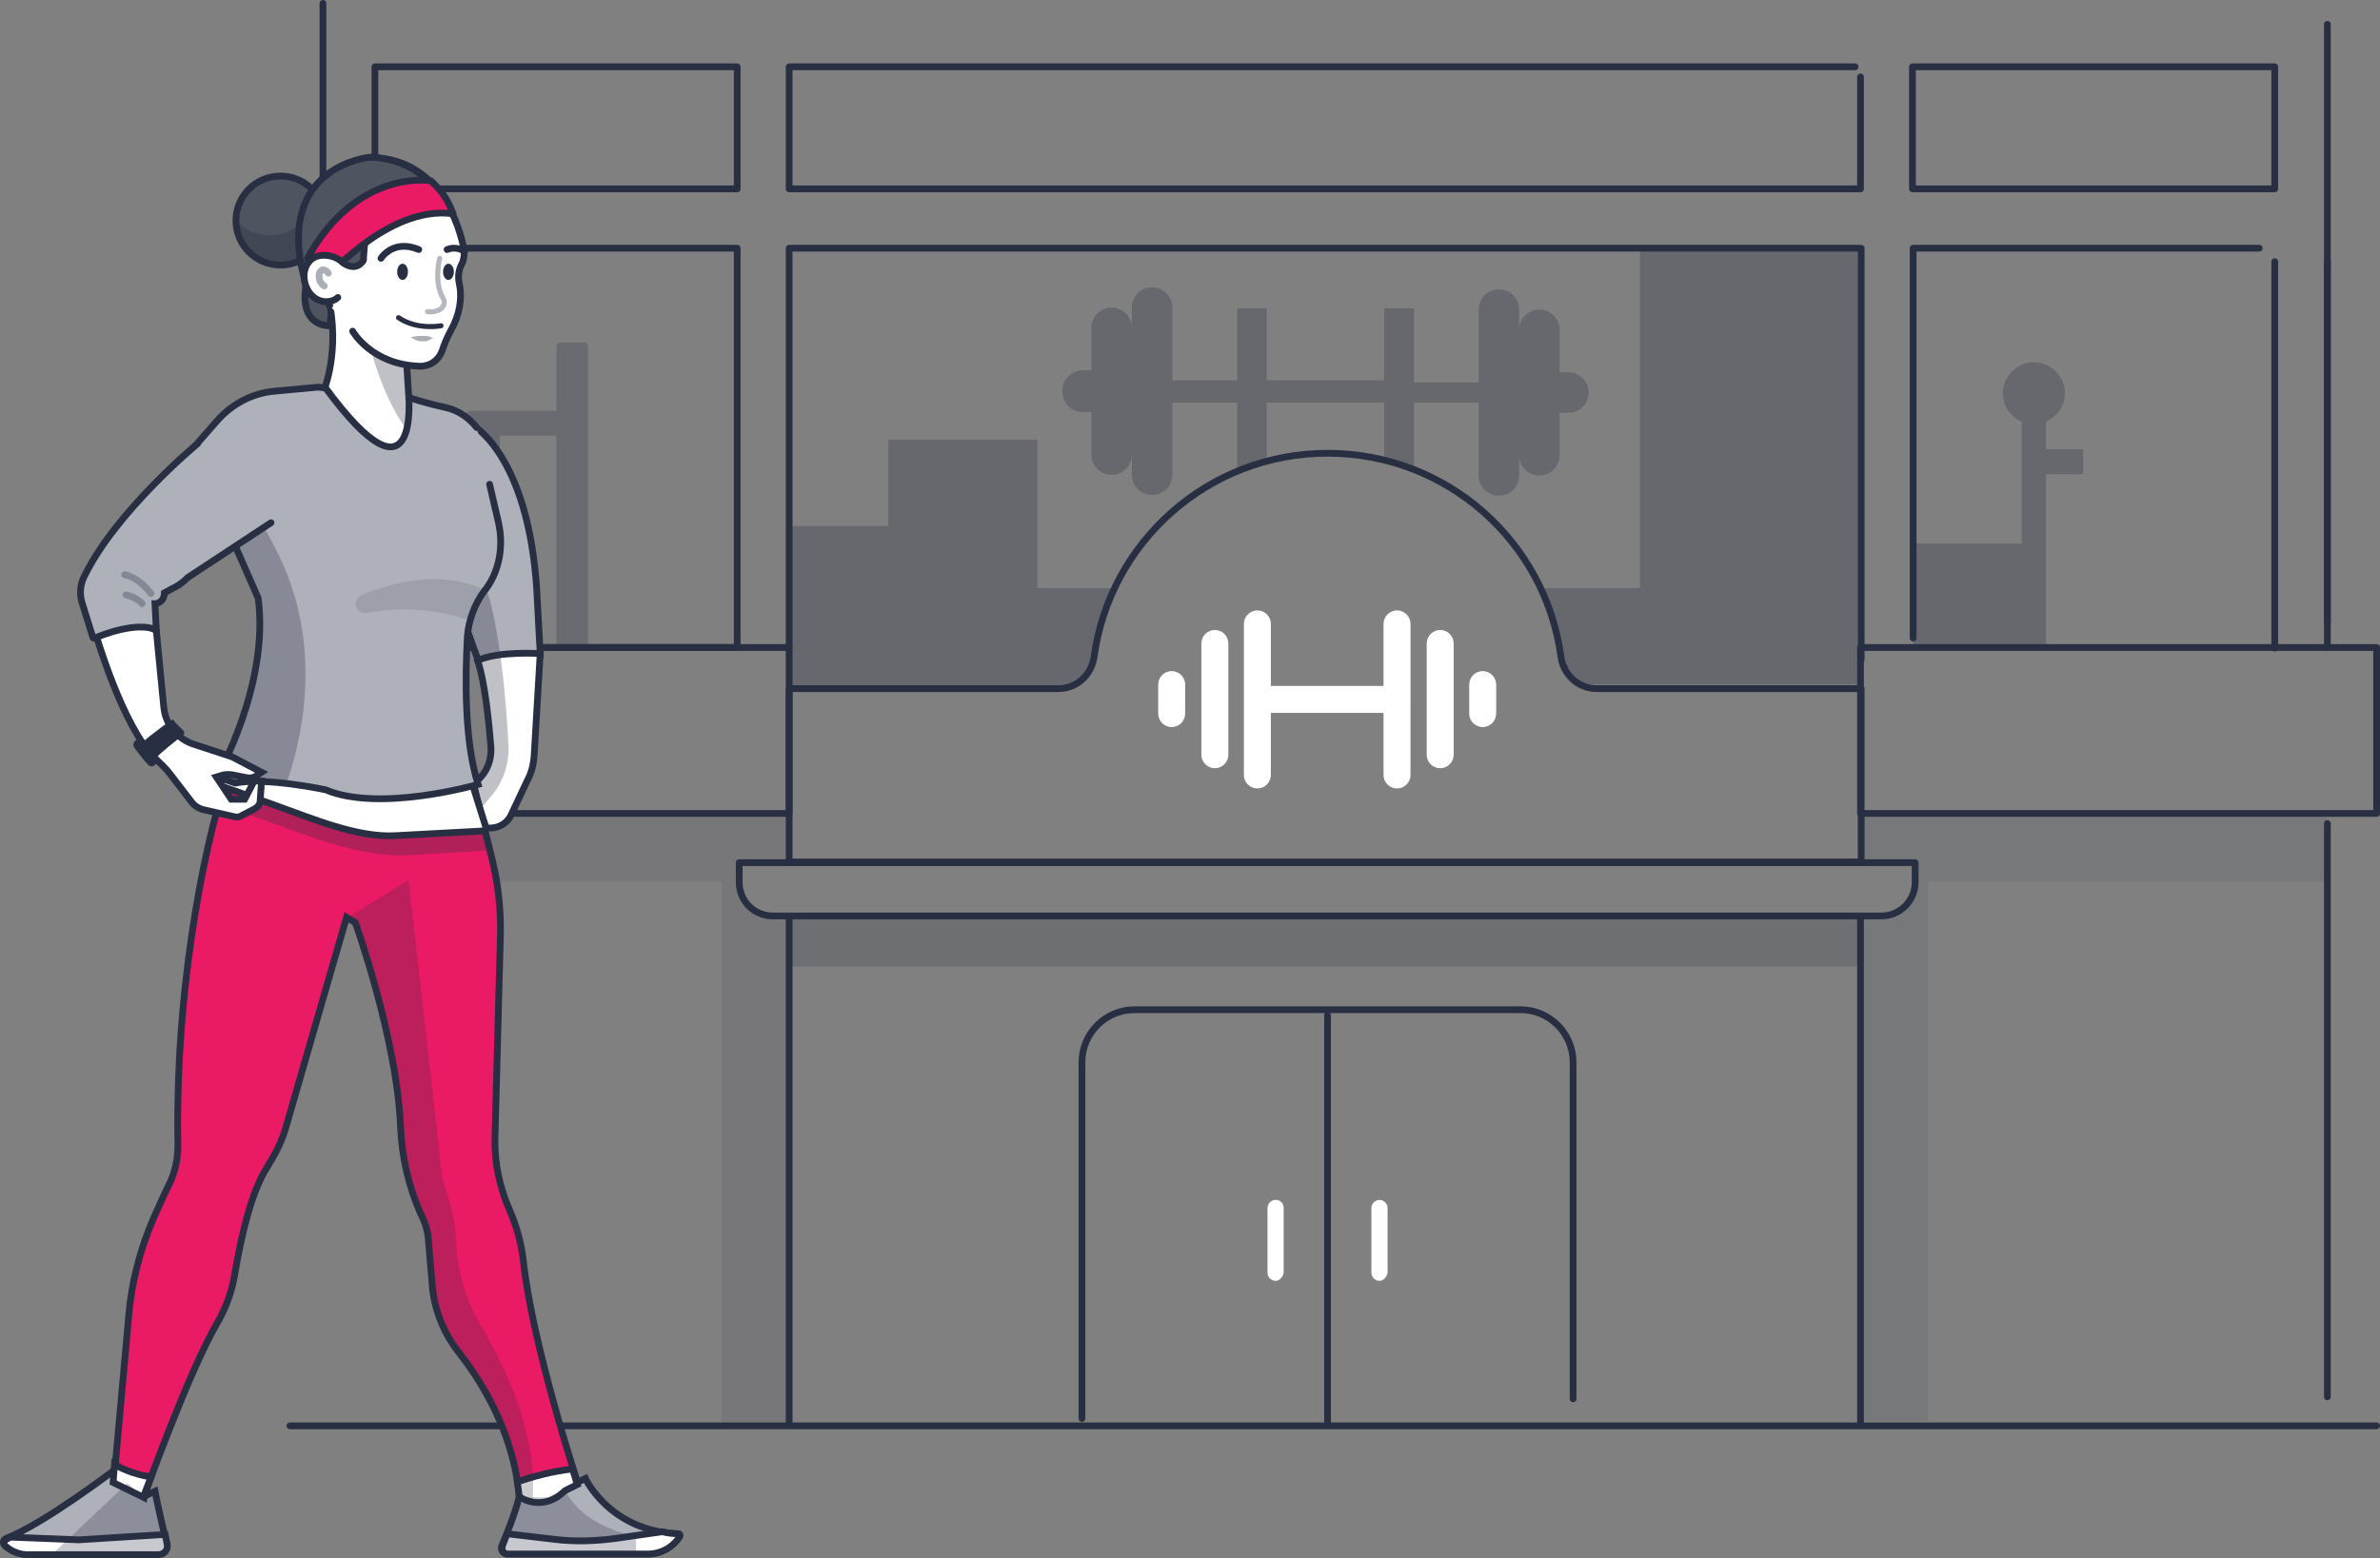 <svg xmlns="http://www.w3.org/2000/svg" xmlns:xlink="http://www.w3.org/1999/xlink" version="1.1" id="Layer_1" x="0px" y="0px" style="enable-background:new 0 0 541.5 231.6;" xml:space="preserve" viewBox="188.73 -0.5 352.77 231">
<rect x="188.73" y="-0.5" width="352.77" height="231" fill="#808080" stroke="none"/>
<style type="text/css">
	.st0{fill:none;stroke:#282F42;stroke-linecap:round;stroke-linejoin:round;stroke-miterlimit:10;}
	.st1{fill:#FFFFFF;stroke:#282F42;stroke-linecap:round;stroke-linejoin:round;stroke-miterlimit:10;}
	.st2{opacity:0.1;fill:#282F42;}
	.st3{opacity:0.2;fill:#282F42;}
	.st4{opacity:9.000000e-02;fill:#282F42;}
	.st5{fill:#FFFFFF;}
	.st6{opacity:0.25;fill:#282F42;}
	.st7{opacity:0.3;fill:#282F42;}
	.st8{opacity:0.3;}
	.st9{fill:#282F42;}
	.st10{fill:#FFFFFF;stroke:#282F42;stroke-linecap:round;stroke-miterlimit:10;}
	.st11{fill:#AFB1BA;stroke:#282F42;stroke-miterlimit:10;}
	.st12{fill:#EB1A64;stroke:#282F42;stroke-miterlimit:10;}
	.st13{fill:#AFB1BA;stroke:#282F42;stroke-linecap:round;stroke-miterlimit:10;}
	.st14{opacity:0.13;fill:#282F42;}
	.st15{opacity:0.24;fill:#282F42;}
	.st16{opacity:0.26;fill:#282F42;}
	.st17{fill:#4F5461;stroke:#282F42;stroke-miterlimit:10;}
	.st18{opacity:0.33;fill:#282F42;}
	.st19{fill:#4F5461;stroke:#282F42;stroke-linejoin:round;stroke-miterlimit:10;}
	.st20{fill:#EB1A64;stroke:#282F42;stroke-linejoin:round;stroke-miterlimit:10;}
	.st21{opacity:0.38;fill:#FFFFFF;stroke:#282F42;stroke-linecap:round;stroke-miterlimit:10;}
	.st22{opacity:0.34;fill:#FFFFFF;stroke:#282F42;stroke-width:0.75;stroke-linecap:round;stroke-miterlimit:10;}
	.st23{fill:#FFFFFF;stroke:#282F42;stroke-width:0.75;stroke-linecap:round;stroke-miterlimit:10;}
	.st24{opacity:0.39;fill:#282F42;}
	.st25{opacity:0.32;fill:none;stroke:#282F42;stroke-linecap:round;stroke-miterlimit:10;}
</style>
<line class="st0" x1="231.7" y1="210.9" x2="541" y2="210.9"/>
<g>
	<line class="st1" x1="533.7" y1="121.6" x2="533.7" y2="206.6"/>
	<line class="st1" x1="533.7" y1="38.3" x2="533.7" y2="95.5"/>
	<path class="st0" d="M464.5,10.9v16.6H305.7V9.4h158 M533.7,91.7V3.1 M305.7,95.6V36.3h158.9v61 M236.6,0v31 M244.3,9.4H298v18.1   h-32.7h-21V9.4z M298,95.5h-53.7V36.3h21H298V95.5z M472.3,94.1V36.3h11.4h39.9 M525.9,38.3v57.3 M525.9,27.5h-42.3h-11.4V9.4h53.7   V27.5z"/>
	<rect x="464.5" y="95.5" class="st0" width="76.5" height="24.6"/>
	<path class="st0" d="M425.4,101.6c-2.7,0-4.9-2-5.3-4.7c-2.3-17.1-16.9-30.2-34.6-30.2s-32.3,13.2-34.6,30.2   c-0.4,2.7-2.6,4.7-5.3,4.7h-39.9v25.7h158.9v-25.7H425.4z"/>
	<path class="st2" d="M303.3,135.3c-2.8,0-5-2.2-5-5v-2.9h7.4v-0.2v-7h-69.1v10h59.1V211h10v-75.7H303.3z"/>
	<rect x="305.7" y="135.3" class="st3" width="158.5" height="7.5"/>
	<path class="st4" d="M464.5,120.2v3.8v3.4h8.1v2.9c0,2.8-2.2,5-5,5h-3.1v74.9h10v-80h59.1v-10H464.5z"/>
	<path class="st0" d="M421.9,206.9v-49.9c0-4.3-3.5-7.8-7.8-7.8h-57.2c-4.3,0-7.8,3.5-7.8,7.8v52.8"/>
	<path class="st0" d="M467.6,135.3H303.3c-2.8,0-5-2.2-5-5v-2.9h174.3v2.9C472.6,133,470.4,135.3,467.6,135.3z"/>
	<path class="st5" d="M377.8,189.4c-0.6,0-1.2-0.5-1.2-1.2v-9.6c0-0.6,0.5-1.2,1.2-1.2s1.2,0.5,1.2,1.2v9.6   C378.9,188.8,378.4,189.4,377.8,189.4z"/>
	<path class="st5" d="M393.2,189.4c-0.6,0-1.2-0.5-1.2-1.2v-9.6c0-0.6,0.5-1.2,1.2-1.2c0.6,0,1.2,0.5,1.2,1.2v9.6   C394.3,188.8,393.8,189.4,393.2,189.4z"/>
	<line class="st1" x1="385.5" y1="150" x2="385.5" y2="210.3"/>
	<line class="st1" x1="305.7" y1="135.3" x2="305.7" y2="210.3"/>
	<line class="st1" x1="464.5" y1="135.3" x2="464.5" y2="210.3"/>
	<rect x="229.2" y="95.5" class="st0" width="76.5" height="24.6"/>
	<g>
		<path class="st5" d="M368.8,92.9c-1.1,0-2,0.9-2,2v16.5c0,1.1,0.9,2,2,2s2-0.9,2-2V94.9C370.8,93.8,369.9,92.9,368.8,92.9z"/>
		<path class="st5" d="M362.4,99c-1.1,0-2,0.9-2,2v4.3c0,1.1,0.9,2,2,2s2-0.9,2-2V101C364.4,99.9,363.5,99,362.4,99z"/>
		<path class="st5" d="M395.8,90c-1.1,0-2,0.9-2,2v9.2h-16.7V92c0-1.1-0.9-2-2-2s-2,0.9-2,2v22.4c0,1.1,0.9,2,2,2s2-0.9,2-2v-9.2    h16.7v9.2c0,1.1,0.9,2,2,2s2-0.9,2-2V92C397.8,90.9,396.9,90,395.8,90z"/>
		<path class="st5" d="M402.2,92.9c-1.1,0-2,0.9-2,2v16.5c0,1.1,0.9,2,2,2s2-0.9,2-2V94.9C404.2,93.8,403.3,92.9,402.2,92.9z"/>
		<path class="st5" d="M408.5,99c-1.1,0-2,0.9-2,2v4.3c0,1.1,0.9,2,2,2s2-0.9,2-2V101C410.5,99.9,409.6,99,408.5,99z"/>
	</g>
	<path class="st6" d="M275.3,50.3h-3.5c-0.3,0-0.6,0.3-0.6,0.6v9.5h-12.7c-0.4,0-0.7,0.3-0.7,0.7v2.2c0,0.4,0.3,0.7,0.7,0.7h2.5   v19.4c-0.9,0.4-1.5,1.2-1.5,2.2c0,1,0.6,1.9,1.5,2.2V90c0,0.5,0.4,0.9,0.9,0.9c0.5,0,0.9-0.4,0.9-0.9v-2.1c0.9-0.4,1.5-1.2,1.5-2.2   c0-1-0.6-1.9-1.5-2.2V64.1h8.4v31.5h4.7V50.9C275.9,50.6,275.7,50.3,275.3,50.3z"/>
	<path class="st7" d="M349.2,60.6h1.3v6.3c0,1.7,1.4,3,3,3c1.7,0,3-1.4,3-3v3c0,1.7,1.4,3,3,3c1.7,0,3-1.4,3-3V59.2h9.6v10.1   c1.4-0.6,2.9-1.1,4.4-1.5v-8.6h17.4v8.6c1.5,0.4,3,0.9,4.4,1.5V59.2h9.6V70c0,1.7,1.4,3,3,3c1.7,0,3-1.4,3-3v-3c0,1.7,1.4,3,3,3   c1.7,0,3-1.4,3-3v-6.3h1.3c1.7,0,3-1.4,3-3c0-1.7-1.4-3-3-3h-1.3v-6.3c0-1.7-1.4-3-3-3c-1.7,0-3,1.4-3,3v-3c0-1.7-1.4-3-3-3   c-1.7,0-3,1.4-3,3v10.8h-9.6V45.2h-4.4v10.7h-17.4V45.2h-4.4v10.7h-9.6V45.1c0-1.7-1.4-3-3-3c-1.7,0-3,1.4-3,3v3c0-1.7-1.4-3-3-3   c-1.7,0-3,1.4-3,3v6.3h-1.3c-1.7,0-3,1.4-3,3C346.2,59.2,347.5,60.6,349.2,60.6z"/>
	<path class="st7" d="M350.9,96.9c0.5-3.6,1.5-7,3-10.2h-11.4V64.7h-22.1v12.8h-14.7v20.9v2.7H348   C349.5,100.2,350.6,98.7,350.9,96.9z"/>
	<g class="st8">
		<path class="st9" d="M464.2,36.3h-32.4v50.4h-14.7c1.5,3.2,2.5,6.6,3,10.2c0.2,1.8,1.3,3.3,2.8,4.1h41.2V36.3z"/>
		<path class="st9" d="M492,66.1V62c1.6-0.7,2.8-2.3,2.8-4.2c0-2.5-2.1-4.6-4.6-4.6c-2.5,0-4.6,2.1-4.6,4.6c0,1.9,1.1,3.5,2.8,4.2    v18.1h-16.1v15.4H492l0,0v-13v-2.5V69.8h5.5v-3.7H492z"/>
	</g>
</g>
<g>
	<path class="st10" d="M268.8,96.4l-0.9,15.2c-0.1,1.3-0.4,2.5-1,3.6l-2.4,5.1c-0.7,1.5-2.3,2.2-3.9,1.9l-1.4-0.3l-0.7-5.8l1-0.9   c1.4-1.2,2.1-3,2-4.9c-0.3-3.7-0.9-9.8-2-12.9l2.3-3.1L268.8,96.4z"/>
	<path class="st11" d="M259,62.7c0,0,8.6,4.8,9.4,26.4l0.4,7.3c0,0-6.2-0.4-9.2,1l-2.7-7.5l1.7-16.7L259,62.7z"/>
	<path class="st7" d="M259.6,115.2l-1,0.9l0.5,4.4l2.7-3.3c1.6-2,2.4-4.5,2.3-7c-0.3-6.4-1.3-19.1-4-25.5l-2.8,0.6l-0.5,4.7l2.7,7.5   c1.1,3.1,1.7,9.3,2,12.9C261.8,112.2,261,114,259.6,115.2z"/>
	<path class="st12" d="M220.7,120.4c0,0-6.1,21.5-5.6,48.9c0,2-0.4,4-1.3,5.8c-0.7,1.4-1.5,3.2-2.3,5c-2,4.6-3.3,9.6-3.7,14.6   l-2.2,24.4l4.5,2.2c0,0,6.5-18.2,10.8-25.6c1.4-2.4,2.3-5,2.7-7.7c0.8-4.7,2.3-11.7,4.7-15.4c1.1-1.8,2.1-3.6,2.7-5.6l9.1-31.5   l1.3,0.8c0,0,6.2,17.3,6.7,30.3c0.2,4.5,1.2,8.8,3,12.9l0.3,0.6c0.4,0.9,0.7,1.9,0.8,2.9l0.6,7.1c0.3,3.6,1.7,7.1,4,10   c3.3,4.2,8,11.7,8.9,21.2l3.2,2.1l3.7-3l1.8-0.9c0,0-6.8-20.7-8.1-33.1c-0.3-2.6-1-5.1-2-7.4v0c-1.5-3.4-2.3-7.1-2.2-10.8l0.8-29.9   c0.1-3.8-0.3-7.6-1.2-11.3l-2.9-11.8l-12-2.2h-21.8l-5,1.3L220.7,120.4z"/>
	<path class="st7" d="M220.4,118.4l6.4,2.3c6.8,2.4,15.2,6,22.4,5.6l11.9-0.7l-2.5-10.4l-12-2.2h-21.8l-5,1.3L220.4,118.4z"/>
	<path class="st11" d="M265.7,221.4h4.3l5.5-2.7c0,0,3.6,7.8,13.7,8.2c0.2,0,0.3,0.2,0.2,0.4l0,0c-1,1.6-2.8,2.6-4.7,2.6h-20.8   c-0.6,0-1-0.6-0.8-1.2C263.8,227.1,265.1,223.8,265.7,221.4z"/>
	<path class="st11" d="M211.7,220.6l-1.7,0.8l-4.5-3.8c0,0-10.4,7.9-15.9,10c-0.4,0.2-0.5,0.7-0.2,1l0,0c0.9,0.8,2.1,1.3,3.3,1.3   h19.4c0.9,0,1.5-0.8,1.3-1.6C212.9,226.1,212,222.2,211.7,220.6z"/>
	<path class="st10" d="M265.7,221.4L265.7,221.4c1.9,1.3,4.4,1.1,6.1-0.3l0.7-0.6l1.8-0.9c0,0-0.3-0.9-0.7-2.3   c-3,0.3-6.1,1.2-8.2,1.9C265.5,220,265.6,220.7,265.7,221.4z"/>
	<path class="st10" d="M211.1,218.5c-1.6-0.3-3.6-0.8-5.4-1.9l-0.2,2.7l4.5,2.2C210,221.4,210.4,220.3,211.1,218.5z"/>
	<path class="st10" d="M200.4,227.8l-10.1-0.4c-0.2,0.1-0.4,0.2-0.6,0.3c-0.4,0.2-0.5,0.7-0.2,1c0.9,0.8,2.1,1.3,3.3,1.3h19.4   c0.9,0,1.5-0.8,1.3-1.6c-0.1-0.4-0.2-0.9-0.3-1.4l0,0L200.4,227.8z"/>
	<path class="st10" d="M284.8,229.9c1.9,0,3.7-1,4.7-2.6c0.1-0.2,0-0.4-0.2-0.4c-0.8,0-1.6-0.1-2.4-0.3l-7,1c-3,0.4-6.1,0.5-9.2,0.1   l-6.8-0.8l0,0c-0.3,0.7-0.5,1.3-0.7,1.8c-0.2,0.6,0.2,1.2,0.8,1.2H284.8z"/>
	<path class="st10" d="M260.7,122l-2.1-6.7l-12-2.2h-21.8l-5,1.3l0.2,1.1l9.8,3.5c5.3,1.9,11.9,4.7,17.5,4.4l13-0.7   C260.6,122.7,260.8,122.3,260.7,122z"/>
	<path class="st13" d="M261.3,71.3l1.3,5.6c0.8,3.5,0.2,7.2-1.9,10c0,0-0.1,0.1-0.1,0.1c-1.5,2-2.4,4.4-2.6,6.9   c-0.3,5.7-0.5,15.4,1.6,21.9c0,0-14.6,4.2-22.6,0.8c0,0-8.8-1.9-13.4-1l-2.7-0.9c0,0,7.8-13.7,6.1-26.5l-9.6-21.9v-0.4l3.5-4   c2.2-2.5,5.2-4.1,8.5-4.4l6.5-0.6l13.6,1.6c0,0,2.4,0.8,5.2,1.4c1.9,0.4,3.5,1.5,4.7,3"/>
	<path class="st14" d="M242.2,87.8c-0.6,0.3-0.9,1-0.7,1.6l0,0.1c0.2,0.6,0.9,1,1.5,0.9c6.7-1.3,12.3,0,15.4,1.1   c0.4-1.6,1.2-3.2,2.2-4.5c0,0,0,0,0,0C253.5,83.5,245.2,86.5,242.2,87.8z"/>
	<path class="st7" d="M229.7,81.1c-1.5-3-2.8-5-3.7-6.4c-1.2-1.7-3.7-1.5-4.6,0.4l0,0l5.8,13.2c1.7,12.7-6.1,26.5-6.1,26.5l2.7,0.9   c2-0.4,4.9-0.3,7.4,0C234.2,106.9,236.2,93.8,229.7,81.1z"/>
	<path class="st10" d="M202.8,93.1c0,0,4.1,14.3,9,18.9c0.7,0.7,1.5,1.4,2.1,2.2l3.3,4.3c0.4,0.5,0.9,0.8,1.5,1l4.8,1.1   c0.4,0.1,0.8,0,1.1-0.2l1.9-1c0.5-0.3,0.8-0.7,0.8-1.3l0.2-2.8l-1.1,0L225,118H223l-2.2-3.3l1-0.3c0.5-0.1,1-0.1,1.5,0l2,0.4   c0.6,0.1,1.1,0,1.6-0.4l0.6-0.4l-4.4-2.3l-5.8-1.9c-1.4-0.5-2.5-1.4-3.3-2.6v0c-0.6-0.9-0.9-1.9-1-2.9l-1.1-11.3   C211.8,92.9,205.9,89.3,202.8,93.1z"/>
	<path class="st9" d="M211.7,112c0.9-0.9,2.8-2.5,4.2-3.5c0.2-0.2,0.2-0.5,0-0.7c-0.4-0.4-1.2-1.1-1.5-1.6c-0.1-0.2-3.5,2.4-4.6,3.4   C210.4,110.5,211.1,111.3,211.7,112z"/>
	<path class="st9" d="M208.8,109.3c0,0-0.1,0.1-0.1,0.1c-0.2,0.2-0.3,0.6-0.1,0.9c0.5,0.7,1.6,2.1,2.1,2.6c0.3,0.3,0.7,0.3,1,0   c0,0,0.1-0.1,0.1-0.1c0.3-0.3,0.3-0.7,0-0.9l-2-2.5C209.5,109,209.1,109,208.8,109.3z"/>
	<path class="st13" d="M218,65.3c0,0-12.1,10-16.8,19.7c-0.6,1.2-0.7,2.6-0.3,3.9l1.6,5.1c0,0.1,0.2,0.2,0.3,0.1   c1.1-0.5,6.3-2.5,9.1-1.2l-0.2-3.9l0.1,0c0.8-0.1,1.3-0.8,1.3-1.6v0l1.1-0.6c0.9-0.4,1.7-1,2.4-1.7l12.3-8.1"/>
	<path class="st15" d="M255.2,177.1l-0.9-2.8l-5-44.3l-9.3,5.7l1.3,0.8c0,0,6.2,17.3,6.7,30.3c0.2,4.5,1.2,8.8,3,12.9l0.3,0.6   c0.4,0.9,0.7,1.9,0.8,2.9l0.6,7.1c0.3,3.6,1.7,7,3.9,9.8c3.4,4.2,8.1,11.7,9,21.3l2,1.3c1.1-10.2-4-20.6-7.5-26.5   c-2.1-3.5-3.4-7.5-3.7-11.6l-0.1-1.5C256.2,181.1,255.8,179,255.2,177.1z"/>
	<path class="st16" d="M213.4,228.3c-0.5-2.2-1.4-6.1-1.8-7.7l-1.7,0.8l-2.3-2l-11.1,10.5h15.6C213,229.9,213.6,229.2,213.4,228.3z"/>
	<path class="st16" d="M272.4,220.3l-2.4,1.2h-4.3c-0.6,2.4-1.8,5.6-2.5,7.3c-0.2,0.6,0.2,1.2,0.8,1.2H283v-2.7   C283,227.2,275.3,226.2,272.4,220.3z"/>
	<circle class="st17" cx="230.3" cy="32.2" r="6.6"/>
	<path class="st18" d="M235.3,28c-0.1,3.6-3,6.4-6.6,6.4c-2,0-3.8-0.9-5-2.4c0,0.1,0,0.1,0,0.2c0,3.6,2.9,6.6,6.6,6.6   c3.6,0,6.6-2.9,6.6-6.6C236.9,30.6,236.3,29.1,235.3,28z"/>
	<path class="st17" d="M237.6,47.8c0,0-4.6,0.3-3.5-6.1l4.4-0.9L237.6,47.8z"/>
	<path class="st10" d="M236.9,56.9c0,0,2.6-6.7,0-15.1l7.3,5.1l4.7,4.8l0.4,6.4C249.3,58.1,251,76.1,236.9,56.9z"/>
	<path class="st7" d="M249.3,58.1l-0.4-6.4l-4.7-4.8l-0.4-0.3l-1.4-1c0,0,1.6,10.6,6.4,17.3c0.1-0.2,0.2-0.4,0.4-0.7   C249.5,60.3,249.3,58.1,249.3,58.1z"/>
	<path class="st10" d="M241,48.6c0,0,2.8,5,10,5.2c1.5,0,2.8-0.9,3.3-2.4c0.3-0.9,0.7-1.9,1.3-3c1.2-2.1,1.7-4.6,1.2-6.9v0   c-0.2-0.9-0.1-1.9,0.3-2.7l0.2-0.4c0.2-0.6,0.3-1.3,0.2-1.9c-0.6-3.3-3.5-13.4-13.5-13.6c0,0-13.6,1.2-9.4,17.2l3,4.7"/>
	<path class="st17" d="M255.1,30c-2.1-3.6-5.6-7-11.5-7.2c0,0-13.9,1.2-9.9,17.5C238,35.5,245.4,29.6,255.1,30z"/>
	<path class="st19" d="M238.5,37.5c0,0,2.5,3,4.1,0.6c0,0,0.2-5.6,1.4-6.9"/>
	<path class="st20" d="M255.9,31.2c-0.8-2-1.4-3.1-3.3-4.9c0,0-10.9-1.9-18.3,11.5c0.1,0.5,0.2,1.1,0.4,1.6l1.5,2.3l0,0   C236.2,41.7,246,29.8,255.9,31.2z"/>
	<path class="st10" d="M238.8,43.6c-0.2,0.2-0.5,0.4-0.9,0.5c-1.6,0.5-3.3-0.5-3.9-2.4s0.2-3.7,1.7-4.2c1.2-0.4,3,0,3.9,1"/>
	<path class="st21" d="M237.4,40c-0.2-0.3-0.5-0.5-0.8-0.5c-0.1,0-0.1,0-0.1,0c-0.2,0.1-0.3,0.3-0.4,0.4c-0.1,0.3-0.1,0.7,0,1.1   c0.1,0.4,0.4,0.7,0.7,0.9"/>
	<path class="st0" d="M245.2,37.8c0,0,1.8-2.9,5.6-1.3"/>
	<path class="st0" d="M257.6,36.8c0,0-1.1-0.9-2.6-0.3"/>
	<ellipse class="st9" cx="248.4" cy="39.8" rx="0.8" ry="1.2"/>
	<ellipse class="st9" cx="255.2" cy="39.8" rx="0.8" ry="1.2"/>
	<path class="st22" d="M253.9,37.8c0,0-0.9,3.6,0.5,5.9c0.4,0.6,0.1,1.5-0.7,1.8c-0.5,0.2-1,0.3-1.6,0.2"/>
	<path class="st23" d="M254.1,47.8c0,0-3.5,0.7-6.3-1.2"/>
	<path class="st24" d="M252.9,49.6c0,0-0.2,0.1-0.5,0.3c-0.2,0.1-0.3,0.1-0.5,0.2c-0.1,0-0.2,0-0.3,0l-0.3,0c-0.4,0-0.9-0.1-1.2-0.3   c-0.3-0.2-0.5-0.3-0.5-0.3s0.2-0.1,0.6-0.1c0.3-0.1,0.7-0.1,1.1-0.1l0.3,0c0.1,0,0.2,0,0.3,0c0.2,0,0.4,0.1,0.5,0.1   C252.6,49.5,252.9,49.6,252.9,49.6z"/>
	<path class="st25" d="M211.1,87.5c0,0-1.6-2.3-3.9-2.8"/>
	<path class="st25" d="M209.8,89c0,0-0.7-0.9-2.4-1.3"/>
</g>
</svg>